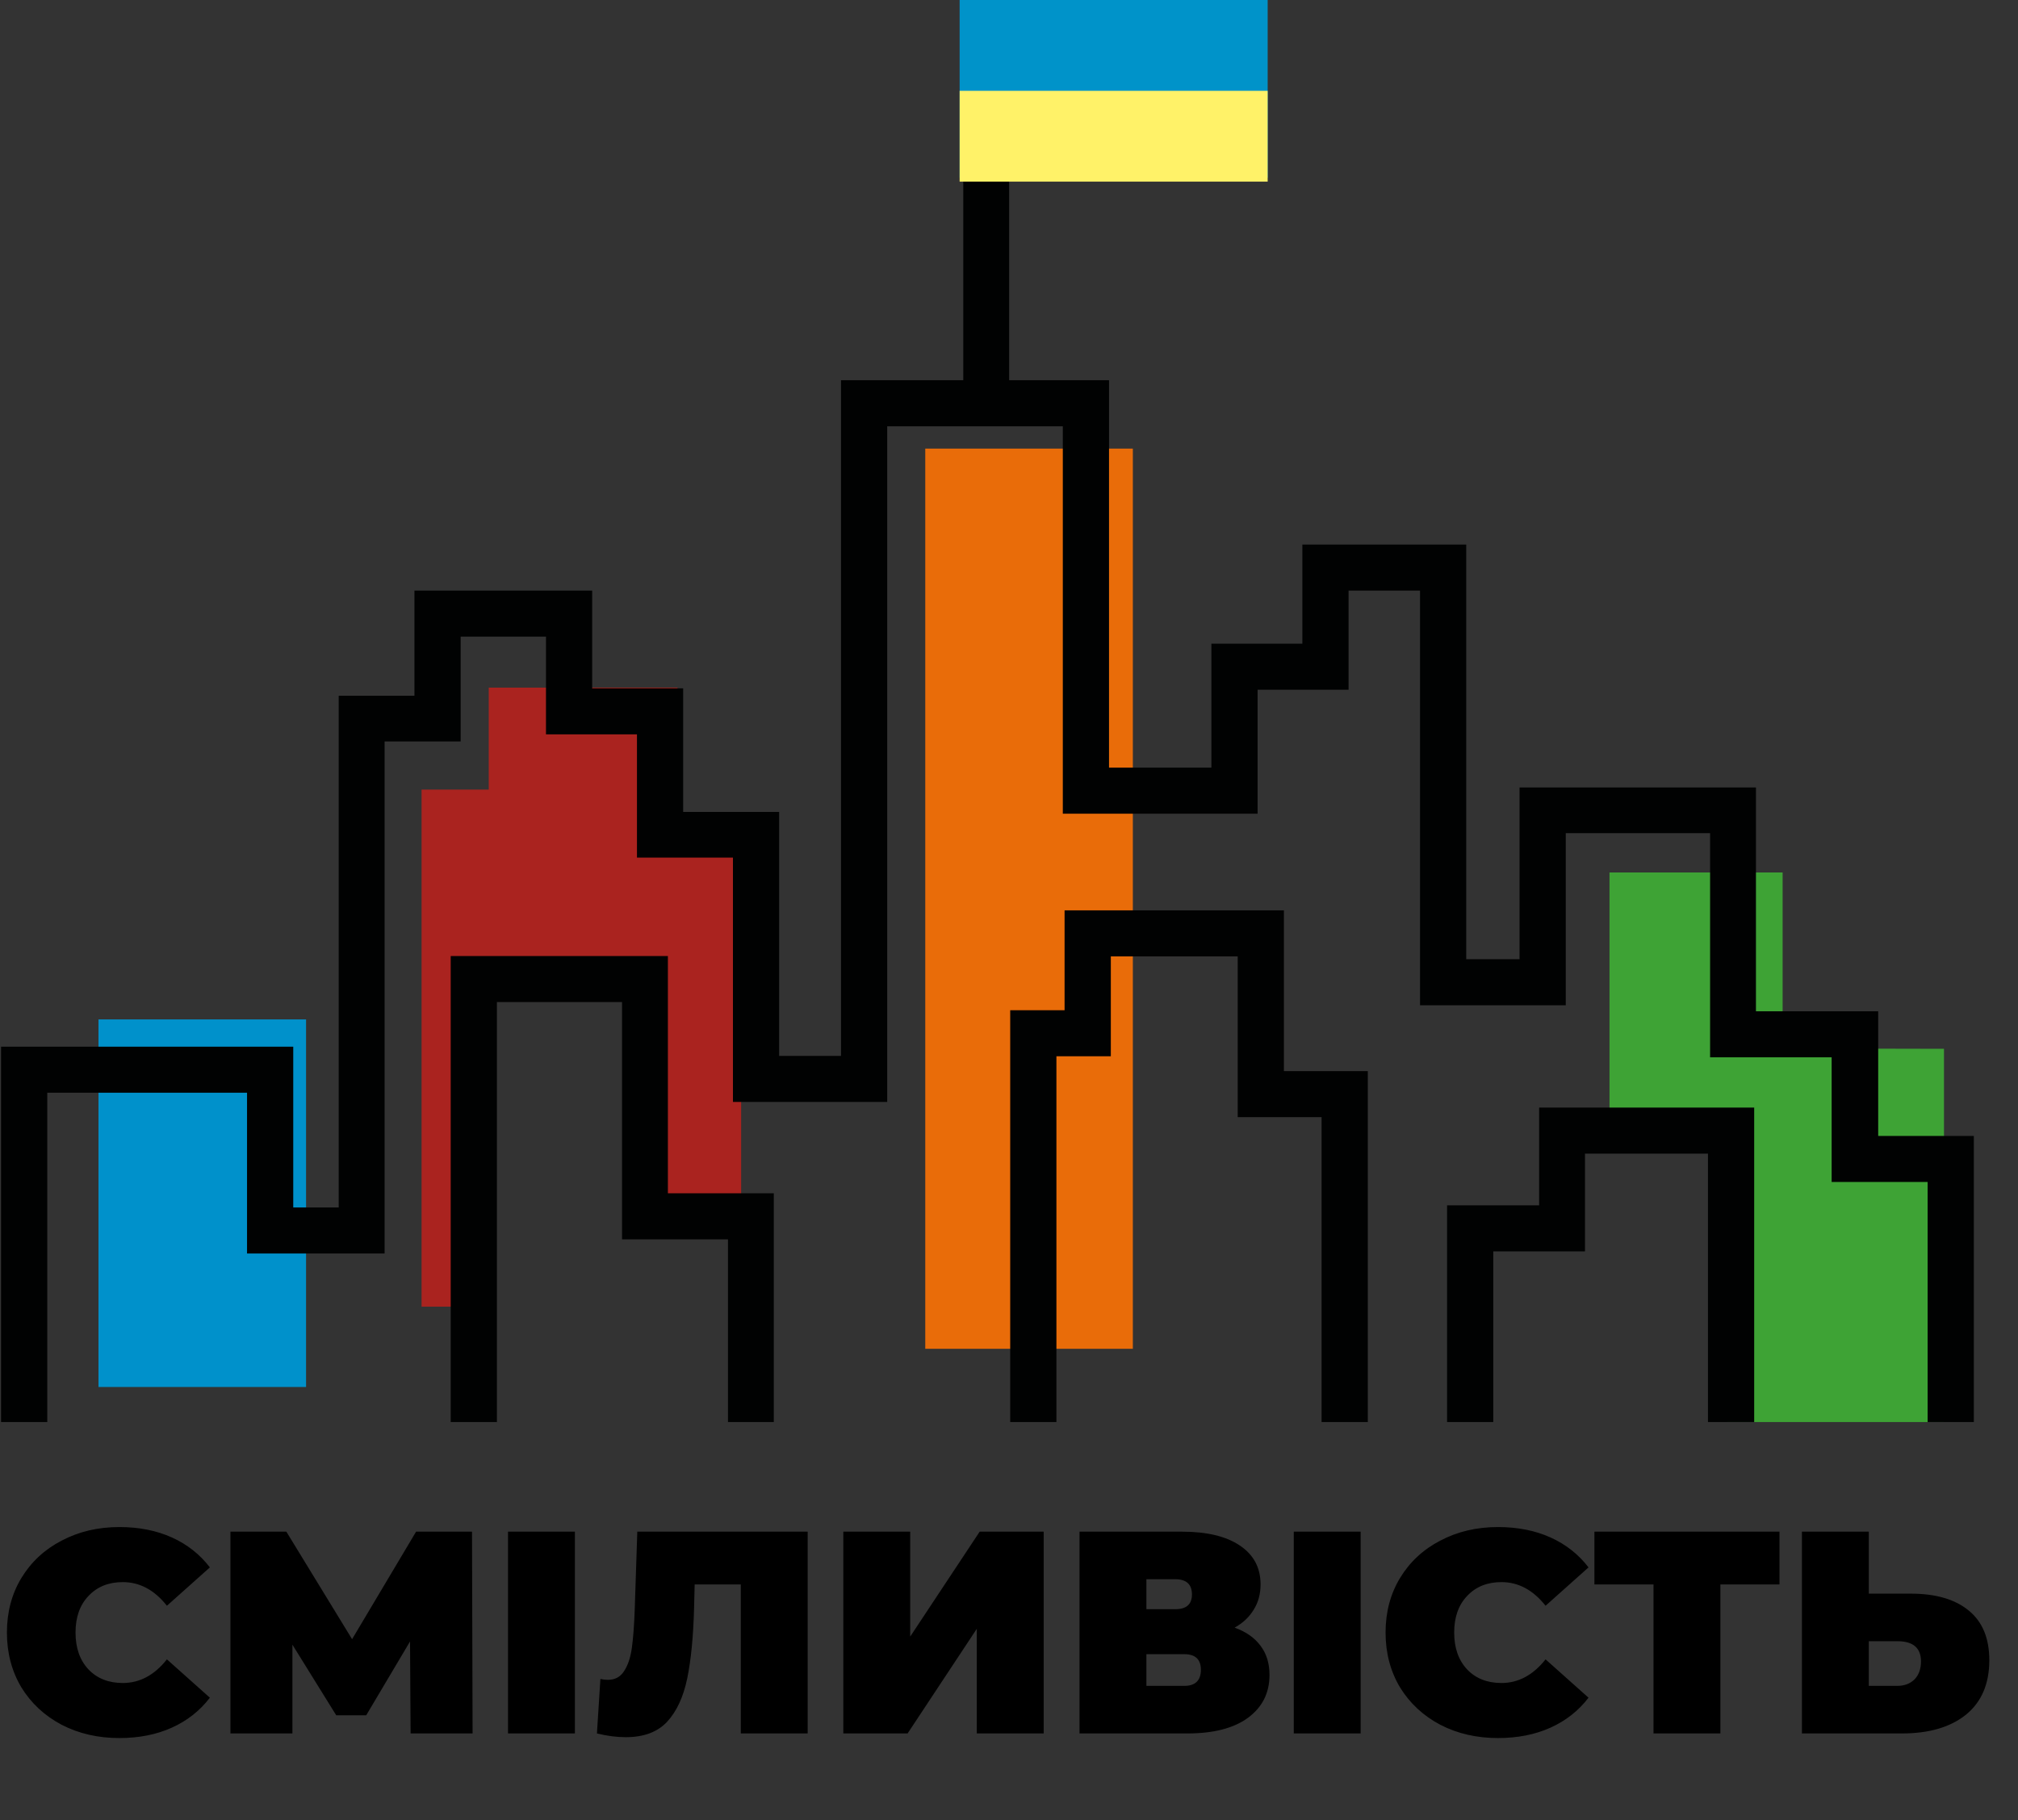 <svg width="511" height="461" viewBox="0 0 511 461" fill="none" xmlns="http://www.w3.org/2000/svg">
<rect x="0" y="0" width="511" height="461" fill="#333333" stroke="none"/>
<path d="M286.86 113.611H234.296V341.587H286.86V113.611Z" fill="#E96C09"/>
<path d="M407.558 220.956V285.171H437.351V360.14H492.259V265.617L451.396 265.529V245.887V220.956H407.558Z" fill="#3EA335"/>
<path d="M118.452 330.912H106.752V199.97H123.761V174.146H171.558V211.361H187.671V308.032H167.953V245.534H119.979V330.912H118.452Z" fill="#AA231F"/>
<path d="M77.501 258.171H24.938V351.26H77.501V258.171Z" fill="#0091CB"/>
<path d="M0.271 360.14V265.078H74.256V305.795H85.769V176.207H104.945V149.569H149.954V174.323H172.991V205.621H197.298V267.413H212.958V96.294H243.923V45H255.535V96.294H280.827V194.407H306.749V163.02H329.786V137.913H371.279V242.924H384.782V199.43H444.644V256.11H475.51H475.599V287.683H499.817V360.14H488.117V299.339H463.81V267.766H433.032V210.998H396.483V254.589H359.579V149.569H341.486V174.676H318.45V206.072H269.126V184.909V107.959H224.658V279.069H185.598V217.189H161.29V185.979H138.254V161.225H116.645V187.774H97.391V317.451H62.555V276.734H11.971V360.14H0.271Z" fill="#010202"/>
<path d="M114.129 360.14V242.119H169.125V302.204H195.944V360.14H184.342V313.87H157.513V253.775H125.829V360.14H114.129Z" fill="#010202"/>
<path d="M255.806 360.14V255.845H269.574V230.552H325.113V271.269H346.357V360.14H334.656V282.925H313.412V242.208H281.285V267.501H267.506V360.14H255.806Z" fill="#010202"/>
<path d="M366.429 360.14V305.255H389.741V280.501H444.196V360.14H432.495V292.167H401.353V316.921H378.129V360.14H366.429Z" fill="#010202"/>
<path d="M30.222 440.168C24.82 440.168 19.953 439.049 15.622 436.81C11.291 434.523 7.884 431.359 5.402 427.32C2.969 423.232 1.752 418.609 1.752 413.45C1.752 408.291 2.969 403.692 5.402 399.653C7.884 395.565 11.291 392.402 15.622 390.163C19.953 387.876 24.82 386.732 30.222 386.732C35.186 386.732 39.615 387.608 43.508 389.36C47.401 391.112 50.613 393.643 53.144 396.952L42.267 406.661C39.104 402.67 35.381 400.675 31.098 400.675C27.497 400.675 24.601 401.843 22.411 404.179C20.221 406.466 19.126 409.557 19.126 413.45C19.126 417.343 20.221 420.458 22.411 422.794C24.601 425.081 27.497 426.225 31.098 426.225C35.381 426.225 39.104 424.23 42.267 420.239L53.144 429.948C50.613 433.257 47.401 435.788 43.508 437.54C39.615 439.292 35.186 440.168 30.222 440.168ZM103.974 439L103.828 415.713L92.732 434.401H85.14L74.044 416.516V439H58.349V387.9H72.511L89.155 415.129L105.361 387.9H119.523L119.669 439H103.974ZM128.64 387.9H145.576V439H128.64V387.9ZM204.52 387.9V439H187.584V401.259H175.904L175.758 407.172C175.563 414.472 174.979 420.458 174.006 425.13C173.032 429.802 171.329 433.452 168.896 436.08C166.462 438.659 162.983 439.949 158.457 439.949C156.169 439.949 153.736 439.633 151.157 439L152.033 425.203C152.665 425.349 153.298 425.422 153.931 425.422C155.731 425.422 157.094 424.692 158.019 423.232C158.992 421.772 159.649 419.825 159.99 417.392C160.33 414.959 160.574 411.771 160.72 407.829L161.377 387.9H204.52ZM213.546 387.9H230.482V414.472L248.075 387.9H264.281V439H247.345V412.501L229.825 439H213.546V387.9ZM312.631 412.209C315.502 413.231 317.692 414.764 319.201 416.808C320.71 418.803 321.464 421.261 321.464 424.181C321.464 428.756 319.639 432.381 315.989 435.058C312.388 437.686 307.278 439 300.659 439H273.357V387.9H299.272C305.599 387.9 310.49 389.068 313.945 391.404C317.449 393.74 319.201 397.025 319.201 401.259C319.201 403.692 318.617 405.834 317.449 407.683C316.33 409.532 314.724 411.041 312.631 412.209ZM290.293 407.537H297.593C300.416 407.537 301.827 406.296 301.827 403.814C301.827 401.235 300.416 399.945 297.593 399.945H290.293V407.537ZM299.856 426.955C302.679 426.955 304.09 425.592 304.09 422.867C304.09 420.239 302.679 418.925 299.856 418.925H290.293V426.955H299.856ZM327.608 387.9H344.544V439H327.608V387.9ZM379.325 440.168C373.923 440.168 369.056 439.049 364.725 436.81C360.393 434.523 356.987 431.359 354.505 427.32C352.071 423.232 350.855 418.609 350.855 413.45C350.855 408.291 352.071 403.692 354.505 399.653C356.987 395.565 360.393 392.402 364.725 390.163C369.056 387.876 373.923 386.732 379.325 386.732C384.289 386.732 388.717 387.608 392.611 389.36C396.504 391.112 399.716 393.643 402.247 396.952L391.37 406.661C388.206 402.67 384.483 400.675 380.201 400.675C376.599 400.675 373.704 401.843 371.514 404.179C369.324 406.466 368.229 409.557 368.229 413.45C368.229 417.343 369.324 420.458 371.514 422.794C373.704 425.081 376.599 426.225 380.201 426.225C384.483 426.225 388.206 424.23 391.37 420.239L402.247 429.948C399.716 433.257 396.504 435.788 392.611 437.54C388.717 439.292 384.289 440.168 379.325 440.168ZM450.603 401.259H435.638V439H418.702V401.259H403.737V387.9H450.603V401.259ZM483.806 403.595C490.181 403.595 495.096 405.031 498.552 407.902C502.007 410.725 503.735 414.91 503.735 420.458C503.735 426.444 501.764 431.043 497.822 434.255C493.88 437.418 488.478 439 481.616 439H456.285V387.9H473.221V403.595H483.806ZM480.448 426.955C482.2 426.955 483.635 426.42 484.755 425.349C485.874 424.23 486.434 422.697 486.434 420.75C486.434 417.343 484.438 415.64 480.448 415.64H473.221V426.955H480.448Z" fill="black"/>
<rect x="243" width="78" height="45" fill="#0093C9"/>
<rect x="243" y="23" width="78" height="23" fill="#FFF268"/>
</svg>
